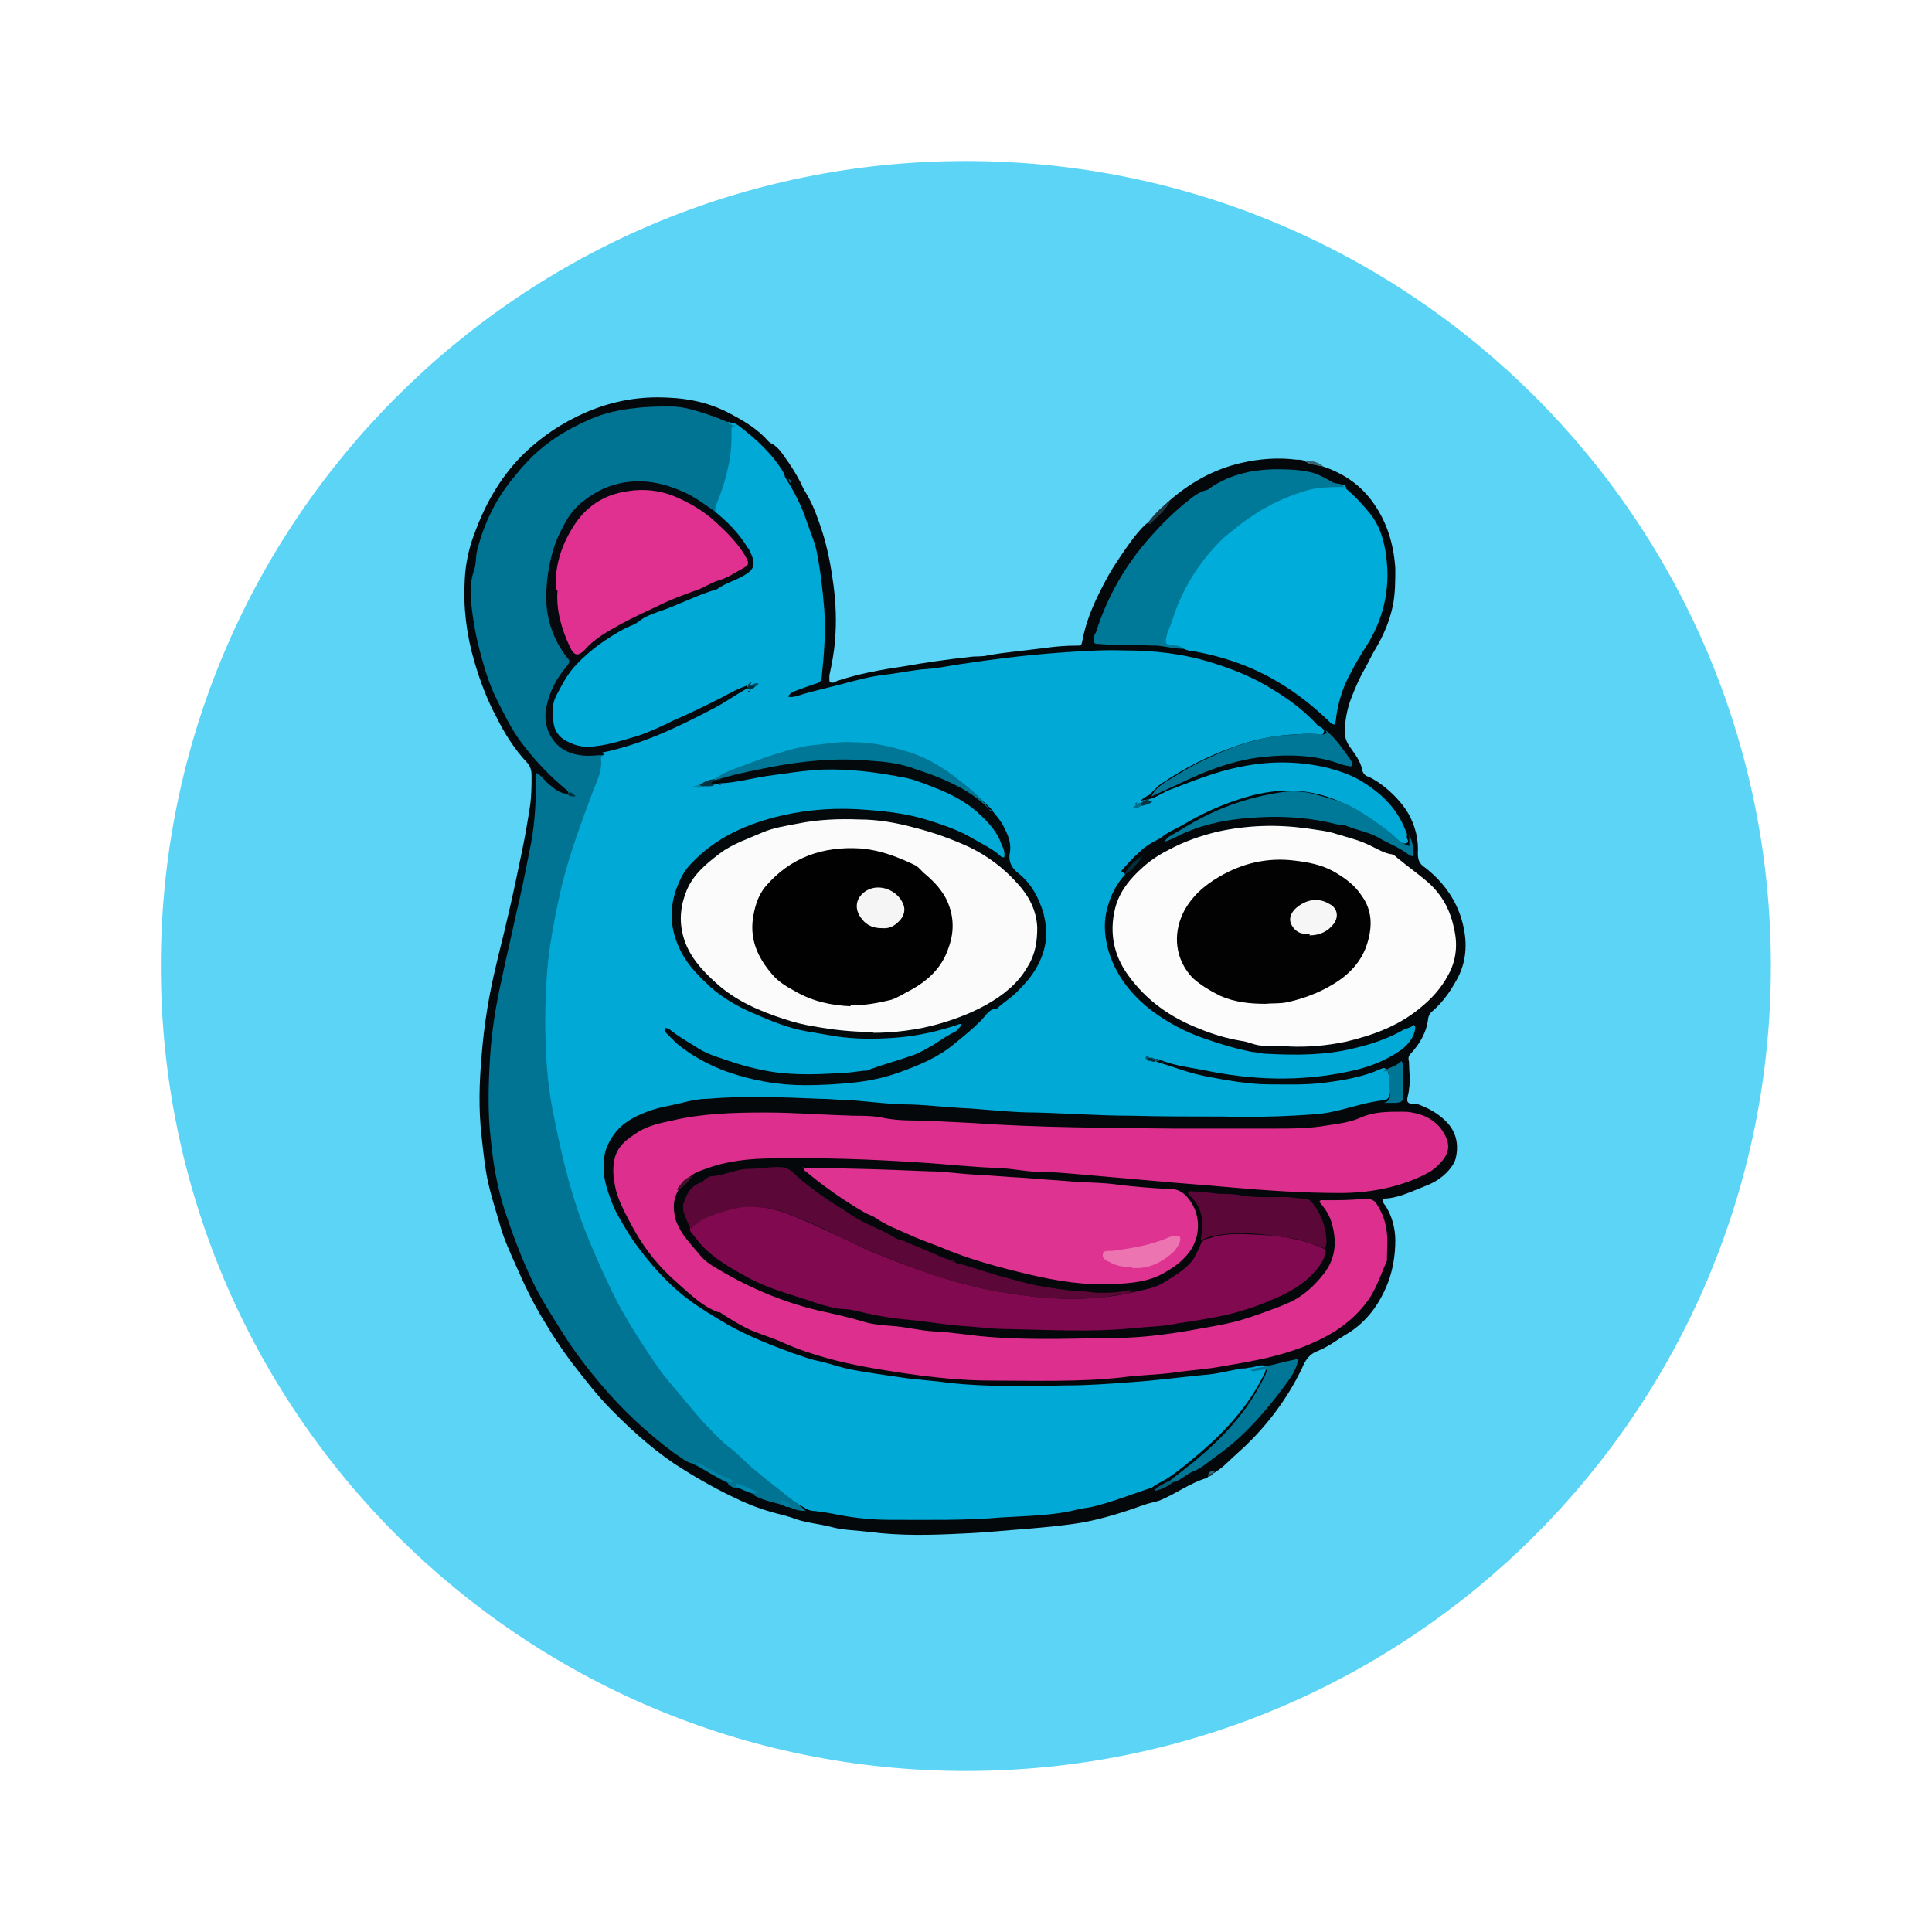 <svg width="38" height="38" viewBox="0 0 38 38" fill="none" xmlns="http://www.w3.org/2000/svg">
<g clip-path="url(#clip0_5222_39091)">
<path d="M18.997 34.833C27.742 34.833 34.831 27.744 34.831 19C34.831 10.255 27.742 3.167 18.997 3.167C10.253 3.167 3.164 10.255 3.164 19C3.164 27.744 10.253 34.833 18.997 34.833Z" fill="#5CD4F6"/>
<path d="M26.003 9.168C26.383 9.294 26.716 9.5 26.969 9.833C27.27 10.229 27.412 10.688 27.444 11.178C27.444 11.416 27.444 11.669 27.397 11.907C27.333 12.208 27.222 12.477 27.064 12.746C26.985 12.873 26.922 13.015 26.842 13.158C26.732 13.348 26.652 13.538 26.573 13.743C26.494 13.949 26.462 14.155 26.447 14.361C26.447 14.488 26.478 14.583 26.542 14.678C26.637 14.82 26.763 14.963 26.795 15.153C26.811 15.216 26.858 15.264 26.922 15.279C27.222 15.422 27.555 15.739 27.713 16.023C27.84 16.261 27.903 16.514 27.887 16.784C27.887 16.91 27.919 16.989 28.014 17.053C28.41 17.354 28.695 17.765 28.79 18.256C28.869 18.636 28.822 19 28.616 19.333C28.489 19.554 28.347 19.744 28.157 19.903C28.125 19.934 28.109 19.966 28.093 20.014C28.062 20.299 27.935 20.52 27.745 20.726C27.697 20.773 27.697 20.821 27.713 20.884C27.713 21.058 27.745 21.233 27.713 21.423C27.713 21.502 27.666 21.597 27.682 21.66C27.713 21.739 27.824 21.692 27.903 21.724C28.109 21.803 28.283 21.898 28.442 22.056C28.647 22.262 28.695 22.515 28.632 22.784C28.6 22.911 28.489 23.038 28.378 23.133C28.283 23.212 28.172 23.275 28.046 23.323C27.761 23.433 27.492 23.576 27.191 23.576C27.191 23.639 27.222 23.687 27.254 23.718C27.381 23.924 27.444 24.162 27.444 24.399C27.444 24.684 27.397 24.969 27.302 25.223C27.143 25.634 26.89 25.998 26.494 26.236C26.304 26.347 26.13 26.489 25.924 26.569C25.75 26.632 25.671 26.759 25.607 26.917C25.291 27.566 24.863 28.12 24.325 28.595C24.182 28.722 24.056 28.864 23.897 28.959C23.897 28.959 23.897 28.959 23.882 28.959C23.834 28.959 23.802 28.991 23.771 29.023C23.771 29.023 23.755 29.054 23.739 29.07C23.407 29.165 23.122 29.387 22.805 29.514C22.71 29.545 22.615 29.561 22.52 29.593C22.124 29.735 21.728 29.862 21.317 29.941C20.952 30.004 20.588 30.036 20.224 30.068C19.797 30.099 19.353 30.147 18.926 30.163C18.324 30.194 17.707 30.21 17.105 30.131C16.852 30.099 16.598 30.099 16.361 30.036C16.123 29.973 15.886 29.957 15.648 29.878C15.49 29.814 15.316 29.783 15.157 29.735C14.888 29.656 14.651 29.561 14.397 29.434C14.002 29.244 13.622 29.023 13.257 28.785C12.767 28.453 12.323 28.041 11.912 27.613C11.722 27.408 11.547 27.186 11.373 26.964C11.12 26.648 10.898 26.315 10.692 25.967C10.487 25.634 10.312 25.27 10.154 24.906C10.027 24.621 9.901 24.352 9.822 24.051C9.742 23.782 9.663 23.529 9.6 23.259C9.537 22.959 9.505 22.658 9.473 22.357C9.41 21.819 9.426 21.296 9.473 20.758C9.521 20.156 9.616 19.57 9.758 18.984C9.822 18.699 9.901 18.414 9.964 18.129C10.075 17.67 10.17 17.211 10.265 16.752C10.328 16.451 10.376 16.166 10.423 15.865C10.455 15.659 10.455 15.454 10.455 15.248C10.455 15.168 10.439 15.089 10.376 15.01C10.122 14.741 9.932 14.44 9.774 14.123C9.584 13.775 9.442 13.395 9.331 13.015C9.172 12.477 9.109 11.938 9.141 11.4C9.157 11.084 9.22 10.783 9.331 10.498C9.537 9.928 9.822 9.421 10.249 8.978C10.629 8.598 11.057 8.313 11.532 8.107C12.054 7.885 12.577 7.79 13.147 7.822C13.574 7.838 13.986 7.933 14.366 8.139C14.635 8.281 14.904 8.439 15.11 8.677C15.142 8.709 15.173 8.724 15.205 8.74C15.3 8.804 15.363 8.883 15.427 8.978C15.553 9.152 15.664 9.326 15.759 9.516C15.791 9.595 15.838 9.674 15.886 9.754C16.012 9.975 16.092 10.213 16.171 10.45C16.282 10.799 16.345 11.147 16.392 11.495C16.44 11.859 16.456 12.223 16.424 12.588C16.408 12.825 16.361 13.063 16.313 13.284C16.313 13.316 16.313 13.348 16.313 13.379C16.313 13.411 16.329 13.427 16.361 13.427C16.392 13.427 16.424 13.427 16.456 13.395C16.883 13.253 17.311 13.174 17.754 13.11C18.197 13.031 18.641 12.968 19.084 12.92C19.195 12.904 19.322 12.92 19.432 12.889C19.797 12.825 20.177 12.793 20.541 12.746C20.762 12.714 20.968 12.698 21.19 12.698C21.253 12.698 21.269 12.698 21.285 12.619C21.348 12.271 21.475 11.954 21.633 11.638C21.744 11.416 21.855 11.21 21.997 11.004C22.156 10.767 22.314 10.529 22.52 10.323C22.694 10.197 22.821 10.023 22.963 9.88C23.391 9.5 23.866 9.231 24.42 9.104C24.768 9.025 25.132 8.994 25.497 9.041C25.544 9.041 25.592 9.041 25.639 9.057C25.734 9.12 25.861 9.12 25.972 9.168H26.003Z" fill="#05080A"/>
<path d="M23.014 9.864C22.919 10.039 22.76 10.165 22.634 10.292C22.618 10.308 22.586 10.308 22.57 10.292C22.697 10.118 22.84 9.975 23.014 9.849V9.864Z" fill="#1E3943"/>
<path d="M26.004 9.167C26.004 9.167 25.878 9.152 25.814 9.136C25.767 9.136 25.703 9.12 25.688 9.057C25.798 9.057 25.925 9.088 26.02 9.167H26.004Z" fill="#376372"/>
<path d="M23.758 29.07C23.758 29.07 23.758 29.023 23.758 29.007C23.79 28.991 23.821 28.959 23.869 28.975C23.837 29.023 23.805 29.038 23.742 29.054L23.758 29.07Z" fill="#1D3C46"/>
<path d="M23.899 28.944C23.899 28.944 23.899 28.975 23.867 28.975C23.867 28.944 23.867 28.928 23.899 28.944Z" fill="#122026"/>
<path d="M22.133 17.195C21.959 17.385 21.848 17.607 21.784 17.844C21.705 18.113 21.721 18.367 21.784 18.636C21.927 19.174 22.259 19.586 22.687 19.903C22.988 20.124 23.32 20.299 23.684 20.425C24.001 20.536 24.318 20.631 24.65 20.694C24.729 20.694 24.808 20.726 24.904 20.726C25.489 20.758 26.075 20.758 26.645 20.615C26.978 20.536 27.31 20.425 27.611 20.251C27.674 20.219 27.753 20.219 27.801 20.156C27.849 20.188 27.833 20.219 27.833 20.251C27.801 20.409 27.706 20.536 27.564 20.647C27.247 20.869 26.914 20.995 26.534 21.074C25.569 21.28 24.619 21.248 23.653 21.043C23.399 20.995 23.13 20.963 22.877 20.869C22.861 20.853 22.829 20.869 22.814 20.837C22.814 20.837 22.798 20.837 22.782 20.837C22.766 20.821 22.734 20.837 22.718 20.837C22.718 20.837 22.703 20.837 22.687 20.837C22.671 20.837 22.639 20.837 22.623 20.837C22.623 20.837 22.592 20.837 22.576 20.837C22.576 20.837 22.576 20.837 22.592 20.837C22.592 20.837 22.608 20.837 22.623 20.837C22.623 20.837 22.639 20.837 22.655 20.837C22.655 20.837 22.687 20.837 22.687 20.853C22.687 20.853 22.687 20.853 22.703 20.869C22.703 20.869 22.703 20.869 22.718 20.869C22.718 20.869 22.75 20.869 22.75 20.884C23.067 20.979 23.384 21.106 23.716 21.169C24.128 21.248 24.555 21.328 24.967 21.328C25.331 21.328 25.679 21.343 26.044 21.296C26.424 21.248 26.803 21.185 27.152 21.027C27.247 20.979 27.294 21.027 27.31 21.122C27.326 21.233 27.342 21.328 27.342 21.439C27.342 21.565 27.31 21.644 27.183 21.644C26.914 21.676 26.661 21.755 26.408 21.819C26.233 21.866 26.075 21.898 25.901 21.913C25.284 21.961 24.666 21.977 24.033 21.961C23.431 21.961 22.845 21.961 22.244 21.945C21.626 21.945 21.009 21.898 20.375 21.882C19.948 21.882 19.52 21.834 19.093 21.803C18.697 21.787 18.317 21.739 17.921 21.724C17.541 21.724 17.177 21.676 16.797 21.644C16.575 21.644 16.369 21.613 16.148 21.613C15.403 21.581 14.643 21.549 13.899 21.613C13.662 21.613 13.44 21.692 13.203 21.739C13.044 21.771 12.886 21.803 12.728 21.866C12.474 21.961 12.237 22.088 12.079 22.309C11.936 22.499 11.857 22.721 11.873 22.974C11.873 23.212 11.952 23.433 12.031 23.639C12.094 23.814 12.189 23.972 12.284 24.13C12.538 24.573 13.044 25.191 13.535 25.555C13.789 25.745 14.058 25.904 14.327 26.062C14.723 26.284 15.166 26.458 15.594 26.616C15.752 26.663 15.894 26.727 16.053 26.759C16.274 26.806 16.496 26.885 16.718 26.933C17.05 26.996 17.383 27.044 17.715 27.091C18.032 27.139 18.364 27.154 18.681 27.202C19.441 27.281 20.201 27.265 20.977 27.249C21.404 27.249 21.816 27.218 22.244 27.186C22.718 27.154 23.194 27.091 23.669 27.044C23.922 27.028 24.159 26.964 24.413 26.917C24.46 26.917 24.508 26.917 24.555 26.901C24.634 26.901 24.713 26.869 24.808 26.854C24.904 26.854 24.919 26.885 24.888 26.964C24.888 26.996 24.856 27.044 24.84 27.075C24.555 27.645 24.128 28.12 23.653 28.532C23.431 28.722 23.209 28.912 22.972 29.07C22.877 29.134 22.75 29.181 22.655 29.26C22.259 29.387 21.879 29.545 21.468 29.64C21.373 29.656 21.278 29.672 21.198 29.688C20.708 29.814 20.201 29.814 19.694 29.846C18.966 29.909 18.238 29.893 17.509 29.893C17.177 29.893 16.844 29.862 16.512 29.799C16.354 29.767 16.179 29.735 16.021 29.719C15.942 29.719 15.863 29.688 15.799 29.64C15.546 29.514 15.34 29.323 15.118 29.149C14.628 28.753 14.153 28.342 13.725 27.883C13.028 27.139 12.427 26.315 11.968 25.397C11.54 24.51 11.176 23.608 10.954 22.642C10.828 22.072 10.701 21.502 10.669 20.9C10.638 20.314 10.606 19.744 10.669 19.159C10.701 18.842 10.733 18.525 10.78 18.224C10.859 17.718 10.986 17.211 11.144 16.72C11.271 16.308 11.414 15.913 11.556 15.517C11.635 15.311 11.73 15.105 11.73 14.868C11.73 14.804 11.778 14.789 11.825 14.773C12.094 14.694 12.379 14.63 12.649 14.519C13.313 14.282 13.931 13.934 14.533 13.585C14.564 13.569 14.596 13.538 14.628 13.522C14.628 13.522 14.659 13.522 14.659 13.506C14.659 13.506 14.659 13.506 14.675 13.506C14.707 13.474 14.754 13.459 14.786 13.427C14.754 13.427 14.739 13.443 14.723 13.459C14.691 13.474 14.659 13.506 14.612 13.522C14.042 13.838 13.456 14.108 12.854 14.377C12.474 14.535 12.079 14.662 11.683 14.709C11.572 14.725 11.445 14.709 11.334 14.709C10.828 14.598 10.701 14.171 10.844 13.728C11.002 13.237 11.366 12.889 11.778 12.588C12.11 12.35 12.49 12.16 12.854 11.986C13.044 11.907 13.234 11.844 13.424 11.764C13.804 11.606 14.2 11.463 14.549 11.258C14.754 11.147 14.786 11.036 14.659 10.83C14.517 10.608 14.358 10.387 14.153 10.213C14.089 10.149 14.01 10.102 13.963 10.007C13.947 9.944 13.963 9.864 13.994 9.801C14.184 9.389 14.279 8.946 14.279 8.487C14.279 8.424 14.248 8.329 14.343 8.297C14.343 8.297 14.358 8.313 14.374 8.313C14.438 8.313 14.485 8.344 14.533 8.376C14.881 8.645 15.198 8.93 15.419 9.31C15.419 9.31 15.419 9.342 15.435 9.358C15.435 9.389 15.467 9.421 15.483 9.453C15.641 9.706 15.768 9.959 15.863 10.244C15.926 10.434 16.005 10.608 16.053 10.799C16.132 11.178 16.179 11.574 16.211 11.97C16.243 12.414 16.211 12.857 16.163 13.3C16.163 13.379 16.132 13.427 16.053 13.443C15.91 13.49 15.784 13.538 15.657 13.585C15.594 13.601 15.546 13.633 15.498 13.696C15.562 13.728 15.609 13.696 15.657 13.696C15.942 13.601 16.243 13.538 16.544 13.459C16.844 13.379 17.129 13.3 17.43 13.268C17.699 13.237 17.968 13.174 18.238 13.158C18.459 13.142 18.681 13.094 18.887 13.063C19.52 12.968 20.138 12.889 20.787 12.841C21.23 12.809 21.674 12.778 22.117 12.793C22.703 12.793 23.273 12.857 23.827 13.031C24.191 13.142 24.555 13.284 24.888 13.474C25.268 13.696 25.616 13.934 25.917 14.266C25.948 14.298 25.996 14.298 26.012 14.329C26.012 14.329 26.028 14.345 26.044 14.361C26.044 14.472 25.964 14.456 25.901 14.456C25.331 14.409 24.777 14.504 24.254 14.694C23.764 14.868 23.304 15.105 22.877 15.39C22.766 15.454 22.687 15.564 22.592 15.643C22.576 15.643 22.56 15.659 22.529 15.675C22.465 15.707 22.433 15.77 22.37 15.786C22.354 15.786 22.338 15.802 22.307 15.818C22.338 15.818 22.354 15.802 22.37 15.786C22.433 15.739 22.513 15.739 22.576 15.723C22.671 15.707 22.766 15.659 22.845 15.612C22.893 15.596 22.924 15.564 22.972 15.549C23.431 15.374 23.89 15.184 24.365 15.089C24.951 14.963 25.537 14.963 26.123 15.105C26.36 15.168 26.598 15.248 26.819 15.39C27.199 15.628 27.5 15.928 27.659 16.372C27.69 16.404 27.659 16.451 27.674 16.483C27.674 16.514 27.722 16.546 27.674 16.578C27.643 16.609 27.595 16.578 27.564 16.578C27.5 16.546 27.453 16.514 27.405 16.467C27.088 16.198 26.756 15.944 26.36 15.77C25.695 15.469 25.03 15.501 24.365 15.723C23.969 15.849 23.605 16.023 23.257 16.229C23.114 16.308 22.956 16.372 22.829 16.483C22.671 16.562 22.529 16.641 22.402 16.768C22.275 16.878 22.164 17.005 22.053 17.132L22.133 17.195Z" fill="#00A9D6"/>
<path d="M13.346 23.402C13.251 23.56 13.236 23.718 13.267 23.892C13.283 24.019 13.346 24.13 13.41 24.241C13.521 24.415 13.679 24.573 13.806 24.732C13.869 24.795 13.948 24.858 14.027 24.906C14.676 25.302 15.357 25.602 16.101 25.777C16.386 25.84 16.671 25.903 16.941 25.982C17.131 26.046 17.321 26.062 17.511 26.077C17.796 26.093 18.081 26.172 18.381 26.188C18.556 26.188 18.73 26.22 18.904 26.236C19.917 26.378 20.931 26.331 21.944 26.315C22.419 26.315 22.91 26.252 23.385 26.172C23.717 26.109 24.066 26.062 24.398 25.967C24.667 25.887 24.921 25.792 25.174 25.697C25.253 25.666 25.316 25.634 25.396 25.602C25.649 25.476 25.855 25.286 26.029 25.064C26.282 24.747 26.298 24.399 26.187 24.035C26.14 23.877 26.045 23.75 25.95 23.639C25.966 23.592 26.013 23.607 26.045 23.607C26.314 23.607 26.583 23.607 26.852 23.576C26.963 23.576 27.042 23.607 27.09 23.702C27.201 23.877 27.264 24.067 27.28 24.272C27.296 24.415 27.28 24.573 27.28 24.716C27.28 24.747 27.28 24.763 27.28 24.795C27.153 25.08 27.058 25.397 26.852 25.65C26.678 25.872 26.472 26.046 26.251 26.188C25.839 26.442 25.38 26.6 24.905 26.711C24.62 26.774 24.351 26.822 24.066 26.869C23.749 26.932 23.416 26.948 23.1 26.996C22.751 27.043 22.419 27.043 22.071 27.091C21.216 27.186 20.345 27.154 19.49 27.154C18.92 27.154 18.35 27.091 17.796 27.012C17.273 26.932 16.766 26.853 16.26 26.711C15.975 26.632 15.69 26.537 15.405 26.41C15.199 26.315 14.977 26.252 14.756 26.157C14.55 26.062 14.344 25.935 14.154 25.808C14.154 25.808 14.138 25.808 14.122 25.808C13.821 25.697 13.6 25.476 13.362 25.27C13.299 25.207 13.236 25.159 13.172 25.096C12.856 24.795 12.602 24.447 12.396 24.051C12.27 23.813 12.143 23.576 12.096 23.322C12.064 23.164 12.048 23.006 12.08 22.832C12.127 22.547 12.333 22.404 12.555 22.262C12.761 22.135 12.998 22.087 13.22 22.04C13.821 21.897 14.439 21.882 15.056 21.882C15.626 21.882 16.212 21.929 16.782 21.945C16.988 21.945 17.194 21.945 17.4 21.992C17.653 22.04 17.906 22.04 18.16 22.04C18.476 22.056 18.793 22.072 19.11 22.087C20.44 22.182 21.77 22.182 23.1 22.198C23.749 22.198 24.382 22.198 25.031 22.198C25.396 22.198 25.76 22.198 26.108 22.135C26.33 22.103 26.567 22.072 26.773 21.977C27.026 21.866 27.296 21.866 27.565 21.866C27.628 21.866 27.707 21.866 27.771 21.882C28.056 21.929 28.293 22.072 28.42 22.325C28.546 22.562 28.483 22.737 28.261 22.942C28.166 23.037 28.056 23.085 27.929 23.148C27.438 23.37 26.9 23.465 26.361 23.465C25.633 23.465 24.921 23.417 24.208 23.354C23.701 23.307 23.211 23.275 22.704 23.227C22.166 23.18 21.627 23.132 21.089 23.085C20.899 23.069 20.709 23.053 20.519 23.053C20.234 23.053 19.949 22.99 19.664 22.974C19.126 22.958 18.603 22.895 18.065 22.863C17.115 22.8 16.165 22.768 15.231 22.784C14.756 22.784 14.281 22.832 13.837 23.006C13.742 23.037 13.663 23.069 13.584 23.132C13.473 23.196 13.378 23.291 13.315 23.402H13.346Z" fill="#DD308E"/>
<path d="M14.419 8.36C14.419 8.36 14.388 8.408 14.388 8.439C14.388 8.629 14.388 8.819 14.356 9.009C14.309 9.294 14.229 9.579 14.119 9.849C14.087 9.928 14.055 9.991 14.071 10.07C13.992 10.102 13.96 10.039 13.897 10.007C13.58 9.785 13.232 9.627 12.852 9.548C12.25 9.437 11.49 9.706 11.174 10.244C10.825 10.83 10.683 11.479 10.825 12.144C10.873 12.414 10.984 12.667 11.158 12.873C11.237 12.968 11.221 13.047 11.158 13.126C10.968 13.364 10.825 13.617 10.778 13.918C10.699 14.345 10.952 14.694 11.364 14.789C11.49 14.82 11.633 14.836 11.759 14.804C11.807 14.804 11.854 14.804 11.886 14.836C11.854 14.868 11.807 14.868 11.823 14.947C11.839 15.153 11.759 15.327 11.68 15.517C11.443 16.15 11.205 16.784 11.047 17.433C10.952 17.844 10.873 18.24 10.809 18.668C10.73 19.269 10.714 19.887 10.73 20.489C10.746 20.995 10.794 21.502 10.905 22.009C11.063 22.8 11.253 23.592 11.569 24.352C11.744 24.779 11.934 25.207 12.155 25.634C12.393 26.078 12.662 26.489 12.947 26.901C13.089 27.107 13.264 27.297 13.422 27.487C13.596 27.693 13.755 27.899 13.944 28.089C14.071 28.215 14.182 28.342 14.325 28.453C14.483 28.564 14.61 28.706 14.752 28.833C14.989 29.039 15.243 29.229 15.496 29.434C15.607 29.529 15.749 29.609 15.845 29.719C15.718 29.719 15.623 29.688 15.512 29.64C15.528 29.545 15.417 29.609 15.417 29.545C15.417 29.545 15.401 29.577 15.417 29.561C15.417 29.561 15.433 29.593 15.417 29.609C15.211 29.545 15.005 29.514 14.815 29.403C14.815 29.403 14.815 29.403 14.831 29.387H14.847C14.704 29.371 14.594 29.244 14.451 29.26C14.404 29.26 14.372 29.229 14.325 29.197C14.325 29.197 14.325 29.165 14.309 29.165C14.071 29.054 13.85 28.896 13.612 28.785C13.485 28.754 13.39 28.659 13.28 28.595C12.741 28.199 12.25 27.74 11.823 27.234C11.554 26.917 11.3 26.584 11.079 26.236C10.873 25.904 10.651 25.571 10.477 25.207C10.255 24.748 10.081 24.273 9.923 23.798C9.78 23.354 9.701 22.895 9.654 22.42C9.59 21.882 9.606 21.344 9.638 20.805C9.669 20.299 9.749 19.792 9.859 19.301C9.954 18.842 10.065 18.383 10.16 17.939C10.255 17.544 10.335 17.148 10.414 16.736C10.509 16.309 10.54 15.865 10.54 15.422C10.54 15.359 10.54 15.279 10.54 15.2C10.651 15.248 10.714 15.359 10.794 15.422C10.873 15.485 10.952 15.564 11.063 15.596C11.063 15.596 11.095 15.596 11.095 15.612C11.095 15.612 11.158 15.628 11.174 15.612C11.19 15.596 11.174 15.564 11.158 15.549C10.809 15.264 10.509 14.947 10.239 14.583C10.05 14.329 9.907 14.029 9.764 13.744C9.622 13.459 9.527 13.142 9.448 12.841C9.353 12.493 9.289 12.129 9.258 11.749C9.258 11.574 9.258 11.4 9.321 11.226C9.369 11.099 9.353 10.957 9.384 10.83C9.511 10.324 9.733 9.849 10.065 9.437C10.16 9.326 10.255 9.199 10.35 9.104C10.699 8.724 11.126 8.455 11.601 8.249C11.886 8.123 12.187 8.059 12.488 8.028C12.725 7.996 12.963 7.996 13.2 7.996C13.422 7.996 13.628 8.059 13.834 8.123C13.976 8.17 14.119 8.218 14.261 8.281C14.309 8.297 14.356 8.313 14.388 8.36H14.419Z" fill="#007492"/>
<path d="M25.383 20.567C25.208 20.567 25.034 20.567 24.844 20.567C24.686 20.567 24.559 20.488 24.417 20.473C24.132 20.425 23.863 20.346 23.593 20.235C23.023 20.013 22.548 19.681 22.184 19.174C21.899 18.778 21.82 18.335 21.931 17.876C22.01 17.543 22.232 17.274 22.485 17.052C22.643 16.91 22.818 16.799 23.008 16.704C23.308 16.546 23.625 16.435 23.958 16.356C24.543 16.229 25.113 16.213 25.699 16.293C25.889 16.324 26.095 16.34 26.285 16.403C26.491 16.467 26.697 16.514 26.903 16.609C27.045 16.672 27.188 16.767 27.346 16.799C27.393 16.799 27.441 16.831 27.488 16.878C27.663 17.021 27.837 17.148 28.011 17.29C28.328 17.543 28.518 17.86 28.597 18.256C28.676 18.573 28.644 18.889 28.486 19.174C28.343 19.443 28.153 19.649 27.916 19.839C27.488 20.188 26.998 20.362 26.475 20.488C26.095 20.567 25.731 20.599 25.351 20.583L25.383 20.567Z" fill="#FCFCFC"/>
<path d="M26.076 24.557C26.076 24.732 25.981 24.874 25.87 25.001C25.648 25.254 25.379 25.412 25.078 25.539C24.761 25.681 24.429 25.792 24.081 25.872C23.78 25.935 23.479 25.982 23.162 26.03C22.877 26.093 22.576 26.093 22.276 26.125C21.452 26.204 20.645 26.157 19.821 26.141C19.505 26.141 19.188 26.093 18.887 26.077C18.523 26.046 18.159 25.982 17.795 25.951C17.462 25.919 17.13 25.856 16.813 25.776C16.734 25.761 16.639 25.745 16.544 25.745C16.386 25.729 16.227 25.681 16.069 25.634C15.626 25.476 15.151 25.365 14.739 25.143C14.391 24.953 14.042 24.763 13.773 24.462C13.71 24.383 13.646 24.304 13.583 24.225C13.551 24.162 13.583 24.114 13.631 24.082C13.741 24.003 13.836 23.924 13.963 23.877C14.47 23.686 14.976 23.671 15.499 23.877C16.053 24.082 16.576 24.367 17.114 24.605C17.89 24.922 18.681 25.222 19.521 25.381C20.122 25.491 20.74 25.571 21.357 25.539C21.674 25.523 21.991 25.491 22.307 25.412C22.513 25.365 22.735 25.333 22.925 25.206C23.115 25.08 23.321 24.969 23.463 24.779C23.526 24.684 23.574 24.573 23.621 24.462C23.653 24.383 23.732 24.367 23.796 24.352C24.128 24.241 24.461 24.272 24.793 24.288C25.189 24.304 25.585 24.367 25.949 24.526C25.996 24.541 26.06 24.557 26.076 24.605V24.557Z" fill="#800950"/>
<path d="M26.473 9.611C26.647 9.754 26.805 9.928 26.948 10.102C27.122 10.324 27.201 10.561 27.248 10.83C27.359 11.479 27.248 12.097 26.9 12.667C26.789 12.841 26.678 13.015 26.583 13.205C26.425 13.475 26.33 13.775 26.282 14.092C26.282 14.139 26.267 14.203 26.251 14.25C26.188 14.25 26.156 14.203 26.124 14.171C25.823 13.886 25.507 13.633 25.158 13.427C24.636 13.11 24.082 12.92 23.48 12.809C23.433 12.809 23.369 12.794 23.322 12.778C23.227 12.73 23.116 12.73 23.021 12.714C22.942 12.714 22.91 12.651 22.926 12.572C22.926 12.54 22.926 12.524 22.926 12.493C23.1 11.97 23.29 11.448 23.638 11.005C24.098 10.403 24.683 9.975 25.396 9.69C25.712 9.564 26.029 9.5 26.378 9.532C26.409 9.532 26.441 9.532 26.457 9.564C26.457 9.564 26.473 9.579 26.488 9.595L26.473 9.611Z" fill="#00ACD9"/>
<path d="M15.766 22.975C15.766 22.975 15.877 22.975 15.924 22.975C16.7 22.975 17.476 23.006 18.267 23.038C18.568 23.038 18.853 23.086 19.154 23.102C19.471 23.117 19.787 23.149 20.12 23.165C20.468 23.197 20.801 23.212 21.149 23.244C21.402 23.26 21.656 23.26 21.909 23.291C22.273 23.339 22.653 23.371 23.033 23.387C23.16 23.387 23.271 23.45 23.35 23.545C23.619 23.846 23.619 24.273 23.429 24.574C23.302 24.764 23.144 24.891 22.954 25.002C22.637 25.207 22.273 25.239 21.909 25.255C21.339 25.287 20.769 25.192 20.231 25.065C19.629 24.922 19.043 24.764 18.489 24.526C18.283 24.447 18.061 24.368 17.856 24.273C17.65 24.178 17.428 24.099 17.222 23.956C17.159 23.909 17.08 23.893 17.001 23.846C16.589 23.608 16.209 23.339 15.845 23.038C15.829 23.038 15.813 23.006 15.797 22.959L15.766 22.975Z" fill="#DE3390"/>
<path d="M26.445 9.579C26.208 9.579 25.954 9.579 25.717 9.642C25.226 9.785 24.799 10.006 24.403 10.307C24.292 10.402 24.181 10.481 24.07 10.576C23.643 10.988 23.326 11.463 23.12 12.017C23.073 12.16 23.025 12.302 22.962 12.445C22.946 12.492 22.946 12.54 22.93 12.587C22.93 12.65 22.93 12.666 22.994 12.682C23.088 12.698 23.199 12.682 23.279 12.761C23.104 12.761 22.93 12.714 22.756 12.698C22.566 12.698 22.36 12.682 22.17 12.682C21.98 12.682 21.79 12.682 21.616 12.666C21.521 12.666 21.505 12.65 21.521 12.556C21.521 12.524 21.521 12.476 21.553 12.445C21.774 11.748 22.123 11.13 22.613 10.576C22.851 10.307 23.104 10.054 23.389 9.832C23.484 9.753 23.595 9.674 23.722 9.642C23.738 9.642 23.769 9.626 23.785 9.61C24.165 9.341 24.593 9.246 25.036 9.23C25.305 9.23 25.59 9.23 25.859 9.31C25.986 9.357 26.097 9.42 26.208 9.484C26.287 9.531 26.398 9.484 26.445 9.595V9.579Z" fill="#007998"/>
<path d="M22.336 25.365C22.225 25.444 22.082 25.46 21.94 25.476C21.544 25.555 21.133 25.555 20.721 25.539C20.483 25.539 20.246 25.492 20.008 25.46C19.644 25.413 19.296 25.349 18.963 25.254C18.663 25.175 18.378 25.096 18.093 24.985C17.523 24.763 16.953 24.558 16.414 24.273C16.192 24.162 15.971 24.051 15.749 23.972C15.543 23.892 15.353 23.797 15.132 23.766C14.942 23.75 14.752 23.718 14.562 23.75C14.324 23.797 14.102 23.861 13.881 23.956C13.818 23.988 13.77 24.019 13.707 24.067C13.659 24.098 13.612 24.13 13.612 24.193C13.533 24.082 13.485 23.956 13.438 23.813C13.438 23.766 13.438 23.734 13.438 23.687C13.501 23.497 13.58 23.323 13.786 23.259C13.818 23.259 13.833 23.227 13.849 23.212C13.897 23.18 13.944 23.133 14.008 23.133C14.261 23.117 14.482 22.99 14.736 22.99C14.942 22.99 15.163 22.942 15.369 22.958C15.464 22.958 15.527 23.006 15.591 23.053C15.781 23.243 16.003 23.402 16.224 23.56C16.383 23.671 16.557 23.766 16.715 23.877C16.984 24.067 17.301 24.162 17.586 24.336C17.649 24.383 17.728 24.383 17.792 24.415C18.045 24.526 18.298 24.621 18.536 24.732C18.583 24.747 18.647 24.779 18.71 24.779C18.726 24.779 18.758 24.779 18.773 24.811C18.773 24.811 18.789 24.827 18.805 24.843C19.09 24.906 19.375 25.017 19.66 25.096C19.913 25.159 20.151 25.238 20.404 25.286C20.689 25.333 20.958 25.381 21.243 25.397C21.37 25.397 21.497 25.428 21.623 25.428C21.813 25.428 21.988 25.428 22.162 25.381C22.209 25.381 22.257 25.381 22.304 25.381L22.336 25.365Z" fill="#5B0838"/>
<path d="M26.075 24.558C25.837 24.494 25.631 24.384 25.394 24.352C25.077 24.305 24.761 24.257 24.428 24.257C24.206 24.257 23.985 24.273 23.763 24.336C23.715 24.352 23.668 24.384 23.62 24.399C23.62 24.305 23.652 24.209 23.652 24.114C23.652 23.893 23.589 23.703 23.43 23.544C23.399 23.513 23.367 23.497 23.367 23.45C23.399 23.418 23.43 23.434 23.462 23.434C23.636 23.434 23.811 23.465 23.985 23.481C24.127 23.481 24.27 23.481 24.412 23.513C24.697 23.56 24.982 23.544 25.267 23.544C25.394 23.544 25.536 23.576 25.663 23.576C25.726 23.576 25.79 23.624 25.821 23.671C25.995 23.893 26.075 24.13 26.09 24.399C26.09 24.447 26.09 24.494 26.059 24.542L26.075 24.558Z" fill="#5B0838"/>
<path d="M22.907 16.546C22.907 16.546 22.97 16.466 23.002 16.451C23.223 16.324 23.445 16.181 23.666 16.071C24.157 15.817 24.68 15.659 25.218 15.58C25.44 15.548 25.662 15.564 25.883 15.627C26.137 15.707 26.39 15.754 26.611 15.881C26.865 16.023 27.118 16.197 27.34 16.372C27.451 16.466 27.546 16.593 27.72 16.641C27.72 16.561 27.72 16.498 27.72 16.435C27.783 16.561 27.815 16.704 27.799 16.846C27.72 16.831 27.672 16.783 27.625 16.752C27.482 16.657 27.324 16.593 27.181 16.514C26.96 16.372 26.722 16.34 26.485 16.245C26.422 16.213 26.358 16.229 26.295 16.213C25.725 16.071 25.155 16.039 24.585 16.087C24.157 16.118 23.73 16.197 23.318 16.372C23.176 16.435 23.049 16.514 22.891 16.561L22.907 16.546Z" fill="#007898"/>
<path d="M22.641 15.675C22.704 15.533 22.831 15.438 22.957 15.358C23.179 15.232 23.385 15.089 23.622 14.978C23.923 14.836 24.224 14.693 24.556 14.598C24.841 14.519 25.111 14.456 25.412 14.456C25.506 14.456 25.617 14.424 25.712 14.424C25.776 14.424 25.855 14.424 25.918 14.44C25.982 14.44 26.061 14.472 26.108 14.393C26.298 14.551 26.425 14.757 26.567 14.947C26.567 14.963 26.599 14.994 26.599 15.01C26.599 15.058 26.599 15.073 26.552 15.073C26.472 15.058 26.393 15.042 26.314 15.01C25.855 14.852 25.364 14.836 24.889 14.883C24.382 14.931 23.907 15.089 23.448 15.295C23.179 15.422 22.91 15.548 22.657 15.659L22.641 15.675Z" fill="#007796"/>
<path d="M23.016 29.118C23.158 29.007 23.317 28.88 23.459 28.77C23.807 28.485 24.14 28.168 24.409 27.82C24.599 27.582 24.741 27.329 24.884 27.06C24.884 27.028 24.916 26.996 24.916 26.949C24.868 26.917 24.837 26.949 24.789 26.949C24.726 26.949 24.662 26.996 24.599 26.949C24.678 26.901 24.773 26.901 24.852 26.885C25.074 26.838 25.296 26.775 25.533 26.727C25.517 26.854 25.47 26.949 25.407 27.06C25.311 27.202 25.201 27.345 25.106 27.471C24.757 27.915 24.377 28.326 23.918 28.643C23.76 28.754 23.633 28.88 23.459 28.944C23.317 29.007 23.221 29.118 23.079 29.15C23.047 29.15 23.032 29.149 23.016 29.118Z" fill="#007797"/>
<path d="M27.219 21.692C27.33 21.66 27.346 21.596 27.346 21.486C27.346 21.359 27.314 21.248 27.314 21.122C27.314 21.042 27.251 21.074 27.203 21.074C27.314 20.995 27.456 20.979 27.567 20.868C27.599 20.931 27.599 20.979 27.599 21.011C27.599 21.185 27.599 21.359 27.599 21.549C27.599 21.66 27.567 21.676 27.472 21.692C27.393 21.692 27.33 21.692 27.251 21.692H27.219Z" fill="#007594"/>
<path d="M13.633 28.769C13.633 28.769 13.759 28.769 13.807 28.801C13.965 28.928 14.155 29.007 14.329 29.086C14.345 29.086 14.377 29.102 14.393 29.118C14.425 29.165 14.377 29.165 14.361 29.165C14.108 29.054 13.854 28.928 13.649 28.753L13.633 28.769Z" fill="#0085A8"/>
<path d="M14.477 29.244C14.477 29.244 14.461 29.165 14.508 29.181C14.635 29.228 14.778 29.276 14.888 29.355C14.857 29.387 14.841 29.355 14.809 29.371C14.683 29.339 14.572 29.292 14.461 29.228L14.477 29.244Z" fill="#008AAF"/>
<path d="M22.125 17.195C22.188 17.037 22.331 16.926 22.473 16.831C22.378 16.974 22.283 17.116 22.125 17.195Z" fill="#02313E"/>
<path d="M23.02 29.118C23.02 29.118 23.067 29.134 23.083 29.149C22.972 29.229 22.861 29.292 22.719 29.323C22.719 29.292 22.75 29.26 22.782 29.244C22.861 29.197 22.94 29.149 23.02 29.118Z" fill="#00647F"/>
<path d="M13.352 23.402C13.383 23.259 13.478 23.165 13.621 23.133C13.542 23.244 13.462 23.323 13.352 23.402Z" fill="#451029"/>
<path d="M15.423 29.608C15.423 29.608 15.328 29.577 15.328 29.529C15.423 29.498 15.486 29.529 15.55 29.608C15.582 29.64 15.534 29.64 15.502 29.64C15.471 29.64 15.439 29.64 15.423 29.608Z" fill="#007FA0"/>
<path d="M22.43 15.802C22.43 15.802 22.525 15.723 22.604 15.707C22.572 15.786 22.636 15.755 22.667 15.77C22.604 15.818 22.525 15.834 22.461 15.85C22.445 15.85 22.414 15.818 22.445 15.802H22.43Z" fill="#033745"/>
<path d="M11.196 15.565C11.196 15.565 11.275 15.612 11.323 15.66C11.243 15.675 11.196 15.66 11.148 15.612C11.18 15.612 11.212 15.596 11.212 15.549L11.196 15.565Z" fill="#023340"/>
<path d="M22.713 20.884C22.713 20.884 22.697 20.884 22.681 20.884C22.681 20.884 22.666 20.884 22.65 20.868C22.65 20.868 22.634 20.868 22.618 20.868C22.602 20.868 22.57 20.868 22.555 20.837C22.555 20.837 22.555 20.789 22.586 20.805C22.602 20.805 22.618 20.805 22.65 20.805C22.666 20.805 22.697 20.805 22.713 20.837C22.713 20.837 22.729 20.852 22.713 20.868C22.713 20.868 22.713 20.884 22.713 20.9V20.884Z" fill="#032F3B"/>
<path d="M23.9 28.944C23.9 28.944 23.869 28.944 23.869 28.975C23.837 28.975 23.79 28.991 23.758 29.007C23.79 28.959 23.821 28.896 23.9 28.944Z" fill="#2A7084"/>
<path d="M15.566 9.516C15.566 9.516 15.502 9.468 15.518 9.421C15.55 9.437 15.566 9.468 15.566 9.516Z" fill="#017393"/>
<path d="M22.719 20.869C22.719 20.869 22.719 20.853 22.719 20.837C22.75 20.837 22.782 20.837 22.814 20.869C22.782 20.869 22.75 20.869 22.719 20.869Z" fill="#015970"/>
<path d="M22.836 20.868C22.836 20.868 22.883 20.868 22.899 20.9C22.868 20.9 22.852 20.9 22.836 20.868Z" fill="#032F3B"/>
<path d="M18.767 24.827C18.767 24.827 18.719 24.827 18.703 24.795C18.735 24.795 18.751 24.795 18.767 24.827Z" fill="#290923"/>
<path d="M22.774 20.916C22.774 20.916 22.742 20.916 22.742 20.9C22.758 20.9 22.774 20.9 22.774 20.916Z" fill="#032F3B"/>
<path d="M26.11 14.408C26.11 14.408 26.078 14.408 26.078 14.377C26.094 14.377 26.11 14.377 26.11 14.408Z" fill="#007796"/>
<path d="M26.485 9.611C26.485 9.611 26.453 9.611 26.453 9.58C26.469 9.58 26.485 9.58 26.485 9.611Z" fill="#007998"/>
<path d="M18.797 24.858C18.797 24.858 18.782 24.843 18.766 24.827C18.766 24.827 18.782 24.843 18.797 24.858Z" fill="#290923"/>
<path d="M14.461 8.391C14.461 8.391 14.43 8.391 14.43 8.375C14.445 8.375 14.461 8.375 14.461 8.391Z" fill="#007492"/>
<path d="M11.133 15.611C11.133 15.611 11.102 15.611 11.102 15.596C11.117 15.596 11.133 15.596 11.133 15.611Z" fill="#023340"/>
<path d="M19.513 15.944C19.608 16.055 19.703 16.166 19.766 16.309C19.845 16.467 19.893 16.61 19.861 16.784C19.829 16.958 19.909 17.084 20.035 17.18C20.288 17.385 20.431 17.654 20.526 17.971C20.573 18.177 20.605 18.383 20.558 18.573C20.526 18.747 20.463 18.905 20.368 19.064C20.273 19.222 20.162 19.349 20.035 19.475C19.909 19.618 19.734 19.713 19.608 19.84C19.449 19.84 19.386 19.982 19.291 20.077C19.133 20.235 18.959 20.378 18.784 20.52C18.468 20.79 18.088 20.948 17.692 21.09C17.391 21.201 17.074 21.265 16.758 21.296C16.441 21.328 16.14 21.344 15.823 21.344C15.301 21.344 14.778 21.249 14.288 21.075C13.939 20.948 13.591 20.758 13.306 20.52C13.243 20.457 13.179 20.394 13.116 20.33C13.084 20.299 13.069 20.267 13.084 20.22C13.132 20.22 13.164 20.235 13.195 20.267C13.338 20.378 13.496 20.473 13.654 20.568C13.765 20.647 13.892 20.71 14.018 20.758C14.335 20.869 14.652 20.98 14.984 21.043C15.491 21.154 16.014 21.138 16.52 21.106C16.678 21.106 16.837 21.075 16.995 21.059C17.043 21.059 17.09 21.059 17.122 21.027C17.391 20.932 17.676 20.853 17.945 20.758C18.088 20.71 18.214 20.631 18.357 20.552C18.499 20.457 18.642 20.362 18.8 20.283C18.848 20.251 18.863 20.204 18.911 20.172C18.911 20.14 18.895 20.14 18.879 20.14C18.468 20.283 18.04 20.378 17.613 20.41C17.201 20.441 16.805 20.441 16.409 20.378C16.219 20.346 16.045 20.314 15.855 20.283C15.491 20.22 15.159 20.077 14.826 19.934C14.525 19.808 14.224 19.634 13.971 19.412C13.749 19.206 13.543 19 13.401 18.731C13.179 18.304 13.148 17.876 13.322 17.433C13.385 17.274 13.464 17.116 13.591 16.989C14.082 16.467 14.699 16.198 15.38 16.04C15.934 15.913 16.488 15.881 17.058 15.929C17.47 15.96 17.866 16.008 18.262 16.134C18.563 16.23 18.848 16.325 19.117 16.483C19.307 16.594 19.513 16.689 19.671 16.831C19.687 16.847 19.703 16.863 19.75 16.863C19.766 16.784 19.75 16.704 19.703 16.625C19.623 16.372 19.449 16.182 19.259 16.008C18.99 15.755 18.658 15.596 18.325 15.47C18.119 15.39 17.929 15.311 17.708 15.28C17.201 15.184 16.694 15.121 16.188 15.137C15.808 15.153 15.444 15.216 15.079 15.264C14.778 15.311 14.493 15.39 14.193 15.406C14.177 15.406 14.145 15.406 14.129 15.422C14.114 15.422 14.098 15.422 14.066 15.422C14.018 15.454 13.987 15.422 13.971 15.39C13.971 15.343 14.018 15.343 14.05 15.327C14.05 15.327 14.082 15.327 14.098 15.327C14.129 15.327 14.177 15.295 14.209 15.28C14.636 15.137 15.079 15.074 15.523 14.979C15.808 14.931 16.093 14.899 16.393 14.899C17.343 14.884 18.246 15.042 19.069 15.549C19.244 15.659 19.386 15.802 19.529 15.944H19.513Z" fill="#040A0C"/>
<path d="M11.884 14.851C11.725 14.851 11.567 14.883 11.393 14.851C10.855 14.772 10.665 14.281 10.744 13.917C10.807 13.601 10.95 13.332 11.155 13.094C11.203 13.031 11.219 12.999 11.155 12.936C10.886 12.587 10.744 12.191 10.744 11.748C10.744 11.431 10.791 11.115 10.886 10.798C10.95 10.592 11.045 10.402 11.155 10.212C11.33 9.927 11.583 9.753 11.868 9.611C12.39 9.389 12.897 9.437 13.404 9.658C13.641 9.753 13.847 9.912 14.053 10.054C14.306 10.26 14.528 10.482 14.702 10.767C14.734 10.798 14.75 10.846 14.765 10.877C14.876 11.115 14.813 11.21 14.655 11.305C14.48 11.416 14.275 11.463 14.1 11.59C13.705 11.701 13.34 11.906 12.945 12.033C12.818 12.081 12.675 12.128 12.565 12.223C12.485 12.287 12.375 12.318 12.28 12.366C11.931 12.556 11.615 12.777 11.345 13.062C11.171 13.236 11.06 13.458 10.95 13.664C10.855 13.838 10.855 14.028 10.886 14.202C10.902 14.377 10.997 14.503 11.155 14.582C11.33 14.677 11.52 14.709 11.71 14.677C11.995 14.646 12.28 14.551 12.549 14.472C12.786 14.392 13.024 14.281 13.245 14.171C13.578 14.028 13.895 13.87 14.211 13.711C14.354 13.632 14.496 13.553 14.639 13.506C14.67 13.49 14.702 13.49 14.702 13.537C14.702 13.537 14.686 13.553 14.67 13.553C14.449 13.68 14.227 13.838 14.005 13.949C13.309 14.313 12.612 14.646 11.836 14.804L11.884 14.851Z" fill="#06090D"/>
<path d="M19.516 15.945C19.516 15.945 19.469 15.929 19.437 15.897C19.105 15.565 18.693 15.375 18.266 15.216C18.139 15.169 18.028 15.137 17.901 15.09C17.648 15.011 17.395 14.979 17.126 14.963C16.461 14.9 15.796 14.963 15.146 15.09C14.83 15.153 14.497 15.216 14.181 15.311C14.149 15.343 14.117 15.311 14.086 15.343C14.086 15.343 14.07 15.343 14.054 15.343C14.054 15.343 14.038 15.343 14.054 15.327C14.212 15.201 14.402 15.137 14.576 15.074C14.861 14.963 15.162 14.852 15.447 14.773C15.653 14.71 15.875 14.662 16.096 14.646C16.334 14.615 16.571 14.583 16.793 14.599C17.126 14.599 17.442 14.662 17.759 14.757C18.186 14.868 18.551 15.09 18.883 15.359C19.105 15.533 19.326 15.707 19.485 15.961L19.516 15.945Z" fill="#007796"/>
<path d="M14.059 15.327C14.059 15.327 14.059 15.342 14.059 15.358C14.043 15.374 13.995 15.374 13.995 15.406C13.995 15.438 14.043 15.438 14.059 15.438C13.979 15.485 13.9 15.453 13.821 15.469C13.79 15.469 13.758 15.485 13.758 15.438C13.853 15.374 13.948 15.327 14.059 15.327Z" fill="#023442"/>
<path d="M22.432 15.802C22.432 15.802 22.432 15.834 22.448 15.85C22.4 15.881 22.353 15.913 22.273 15.897C22.321 15.834 22.368 15.818 22.416 15.786L22.432 15.802Z" fill="#006E8B"/>
<path d="M14.751 13.569C14.751 13.569 14.719 13.538 14.688 13.538C14.688 13.506 14.735 13.474 14.767 13.474C14.798 13.474 14.846 13.459 14.877 13.474C14.846 13.522 14.798 13.553 14.751 13.569Z" fill="#02303D"/>
<path d="M14.869 13.491C14.869 13.491 14.805 13.491 14.758 13.491C14.805 13.459 14.853 13.427 14.916 13.443C14.916 13.491 14.884 13.491 14.853 13.491H14.869Z" fill="#005269"/>
<path d="M13.768 15.438C13.768 15.438 13.799 15.469 13.831 15.469C13.768 15.517 13.688 15.485 13.625 15.469C13.672 15.454 13.736 15.454 13.768 15.422V15.438Z" fill="#007FA1"/>
<path d="M22.601 20.805C22.601 20.805 22.585 20.821 22.569 20.837C22.538 20.837 22.522 20.821 22.538 20.79C22.553 20.758 22.585 20.79 22.601 20.79V20.805Z" fill="#015970"/>
<path d="M14.133 15.437C14.133 15.437 14.18 15.406 14.196 15.421C14.18 15.437 14.149 15.453 14.133 15.437Z" fill="#023442"/>
<path d="M22.57 20.837C22.57 20.837 22.618 20.837 22.634 20.869C22.602 20.869 22.586 20.869 22.57 20.837Z" fill="#015970"/>
<path d="M22.704 20.837C22.704 20.837 22.657 20.837 22.641 20.805C22.672 20.805 22.688 20.805 22.704 20.837Z" fill="#015970"/>
<path d="M14.711 13.601C14.711 13.601 14.711 13.585 14.743 13.585C14.743 13.585 14.743 13.617 14.711 13.601Z" fill="#02303D"/>
<path d="M22.641 20.868C22.641 20.868 22.672 20.868 22.672 20.884C22.672 20.884 22.657 20.884 22.641 20.868Z" fill="#015970"/>
<path d="M24.902 19.744C24.585 19.744 24.284 19.713 23.999 19.586C23.809 19.491 23.619 19.38 23.461 19.238C23.113 18.874 23.065 18.383 23.271 17.955C23.429 17.639 23.683 17.417 23.983 17.243C24.442 16.974 24.933 16.863 25.456 16.926C25.725 16.958 25.978 17.005 26.216 17.132C26.438 17.259 26.643 17.401 26.786 17.623C26.992 17.908 26.992 18.224 26.897 18.541C26.786 18.921 26.517 19.19 26.184 19.38C25.915 19.539 25.614 19.649 25.313 19.713C25.171 19.744 25.028 19.729 24.886 19.744H24.902Z" fill="#020202"/>
<path d="M22.277 24.922C22.103 24.922 21.961 24.906 21.802 24.811C21.787 24.811 21.755 24.795 21.739 24.779C21.707 24.747 21.676 24.716 21.692 24.668C21.692 24.621 21.739 24.605 21.787 24.605C21.898 24.605 21.992 24.589 22.087 24.573C22.404 24.526 22.705 24.462 22.99 24.336C23.038 24.32 23.069 24.304 23.117 24.304C23.196 24.304 23.227 24.32 23.212 24.399C23.196 24.478 23.148 24.542 23.101 24.605C22.863 24.827 22.594 24.969 22.262 24.938L22.277 24.922Z" fill="#EB74B1"/>
<path d="M17.202 20.298C16.727 20.298 16.363 20.251 16.015 20.188C15.809 20.156 15.619 20.108 15.429 20.045C14.938 19.887 14.463 19.681 14.083 19.332C13.798 19.079 13.529 18.778 13.434 18.398C13.355 18.098 13.386 17.797 13.513 17.496C13.655 17.179 13.893 16.989 14.162 16.783C14.415 16.593 14.716 16.498 15.001 16.372C15.223 16.277 15.46 16.245 15.698 16.198C16.094 16.118 16.506 16.102 16.901 16.118C17.265 16.118 17.63 16.182 17.978 16.277C18.358 16.372 18.706 16.498 19.055 16.657C19.419 16.831 19.735 17.068 20.005 17.369C20.226 17.607 20.385 17.892 20.401 18.24C20.401 18.509 20.369 18.762 20.21 19.016C20.02 19.348 19.735 19.57 19.403 19.76C19.118 19.918 18.833 20.029 18.516 20.124C18.041 20.267 17.55 20.314 17.171 20.314L17.202 20.298Z" fill="#FBFBFB"/>
<path d="M14.094 15.343C14.094 15.343 14.157 15.311 14.189 15.311C14.173 15.343 14.125 15.343 14.094 15.343Z" fill="#023442"/>
<path d="M10.934 11.622C10.903 11.163 11.03 10.751 11.267 10.371C11.52 9.959 11.884 9.722 12.36 9.659C12.66 9.611 12.961 9.643 13.246 9.754C13.547 9.88 13.832 10.039 14.085 10.276C14.275 10.45 14.45 10.624 14.592 10.83C14.624 10.878 14.655 10.925 14.687 10.989C14.735 11.084 14.719 11.115 14.639 11.163C14.465 11.258 14.307 11.369 14.133 11.416C13.975 11.464 13.848 11.559 13.705 11.606C13.436 11.701 13.183 11.796 12.93 11.923C12.692 12.034 12.454 12.144 12.217 12.271C11.964 12.414 11.694 12.556 11.505 12.778C11.378 12.904 11.299 12.92 11.204 12.714C11.045 12.366 10.934 12.002 10.966 11.606L10.934 11.622Z" fill="#E03090"/>
<path d="M25.769 18.367C25.769 18.367 25.706 18.367 25.674 18.367C25.532 18.367 25.437 18.272 25.389 18.161C25.342 18.034 25.421 17.908 25.532 17.828C25.722 17.686 25.943 17.654 26.149 17.781C26.307 17.86 26.339 18.034 26.228 18.177C26.117 18.319 25.959 18.398 25.753 18.398L25.769 18.367Z" fill="#F6F6F6"/>
<path d="M16.737 19.792C16.357 19.776 15.977 19.697 15.629 19.491C15.454 19.396 15.296 19.301 15.169 19.142C14.916 18.842 14.758 18.509 14.805 18.098C14.837 17.86 14.9 17.622 15.059 17.433C15.549 16.863 16.183 16.641 16.927 16.688C17.307 16.72 17.639 16.847 17.972 17.005C18.051 17.037 18.099 17.1 18.162 17.163C18.336 17.306 18.494 17.464 18.605 17.67C18.764 17.987 18.779 18.319 18.653 18.652C18.526 19.032 18.257 19.285 17.909 19.475C17.782 19.538 17.671 19.617 17.529 19.665C17.275 19.728 17.006 19.776 16.721 19.776L16.737 19.792Z" fill="#010101"/>
<path d="M17.337 18.256C17.195 18.256 17.052 18.209 16.957 18.082C16.783 17.876 16.831 17.639 17.052 17.512C17.306 17.37 17.654 17.512 17.765 17.781C17.812 17.892 17.781 18.003 17.717 18.082C17.622 18.193 17.511 18.272 17.353 18.256H17.337Z" fill="#F5F5F5"/>
</g>
<defs>
<clipPath id="clip0_5222_39091">
<rect width="31.667" height="31.667" fill="white" transform="translate(3.164 3.167)"/>
</clipPath>
</defs>
</svg>

